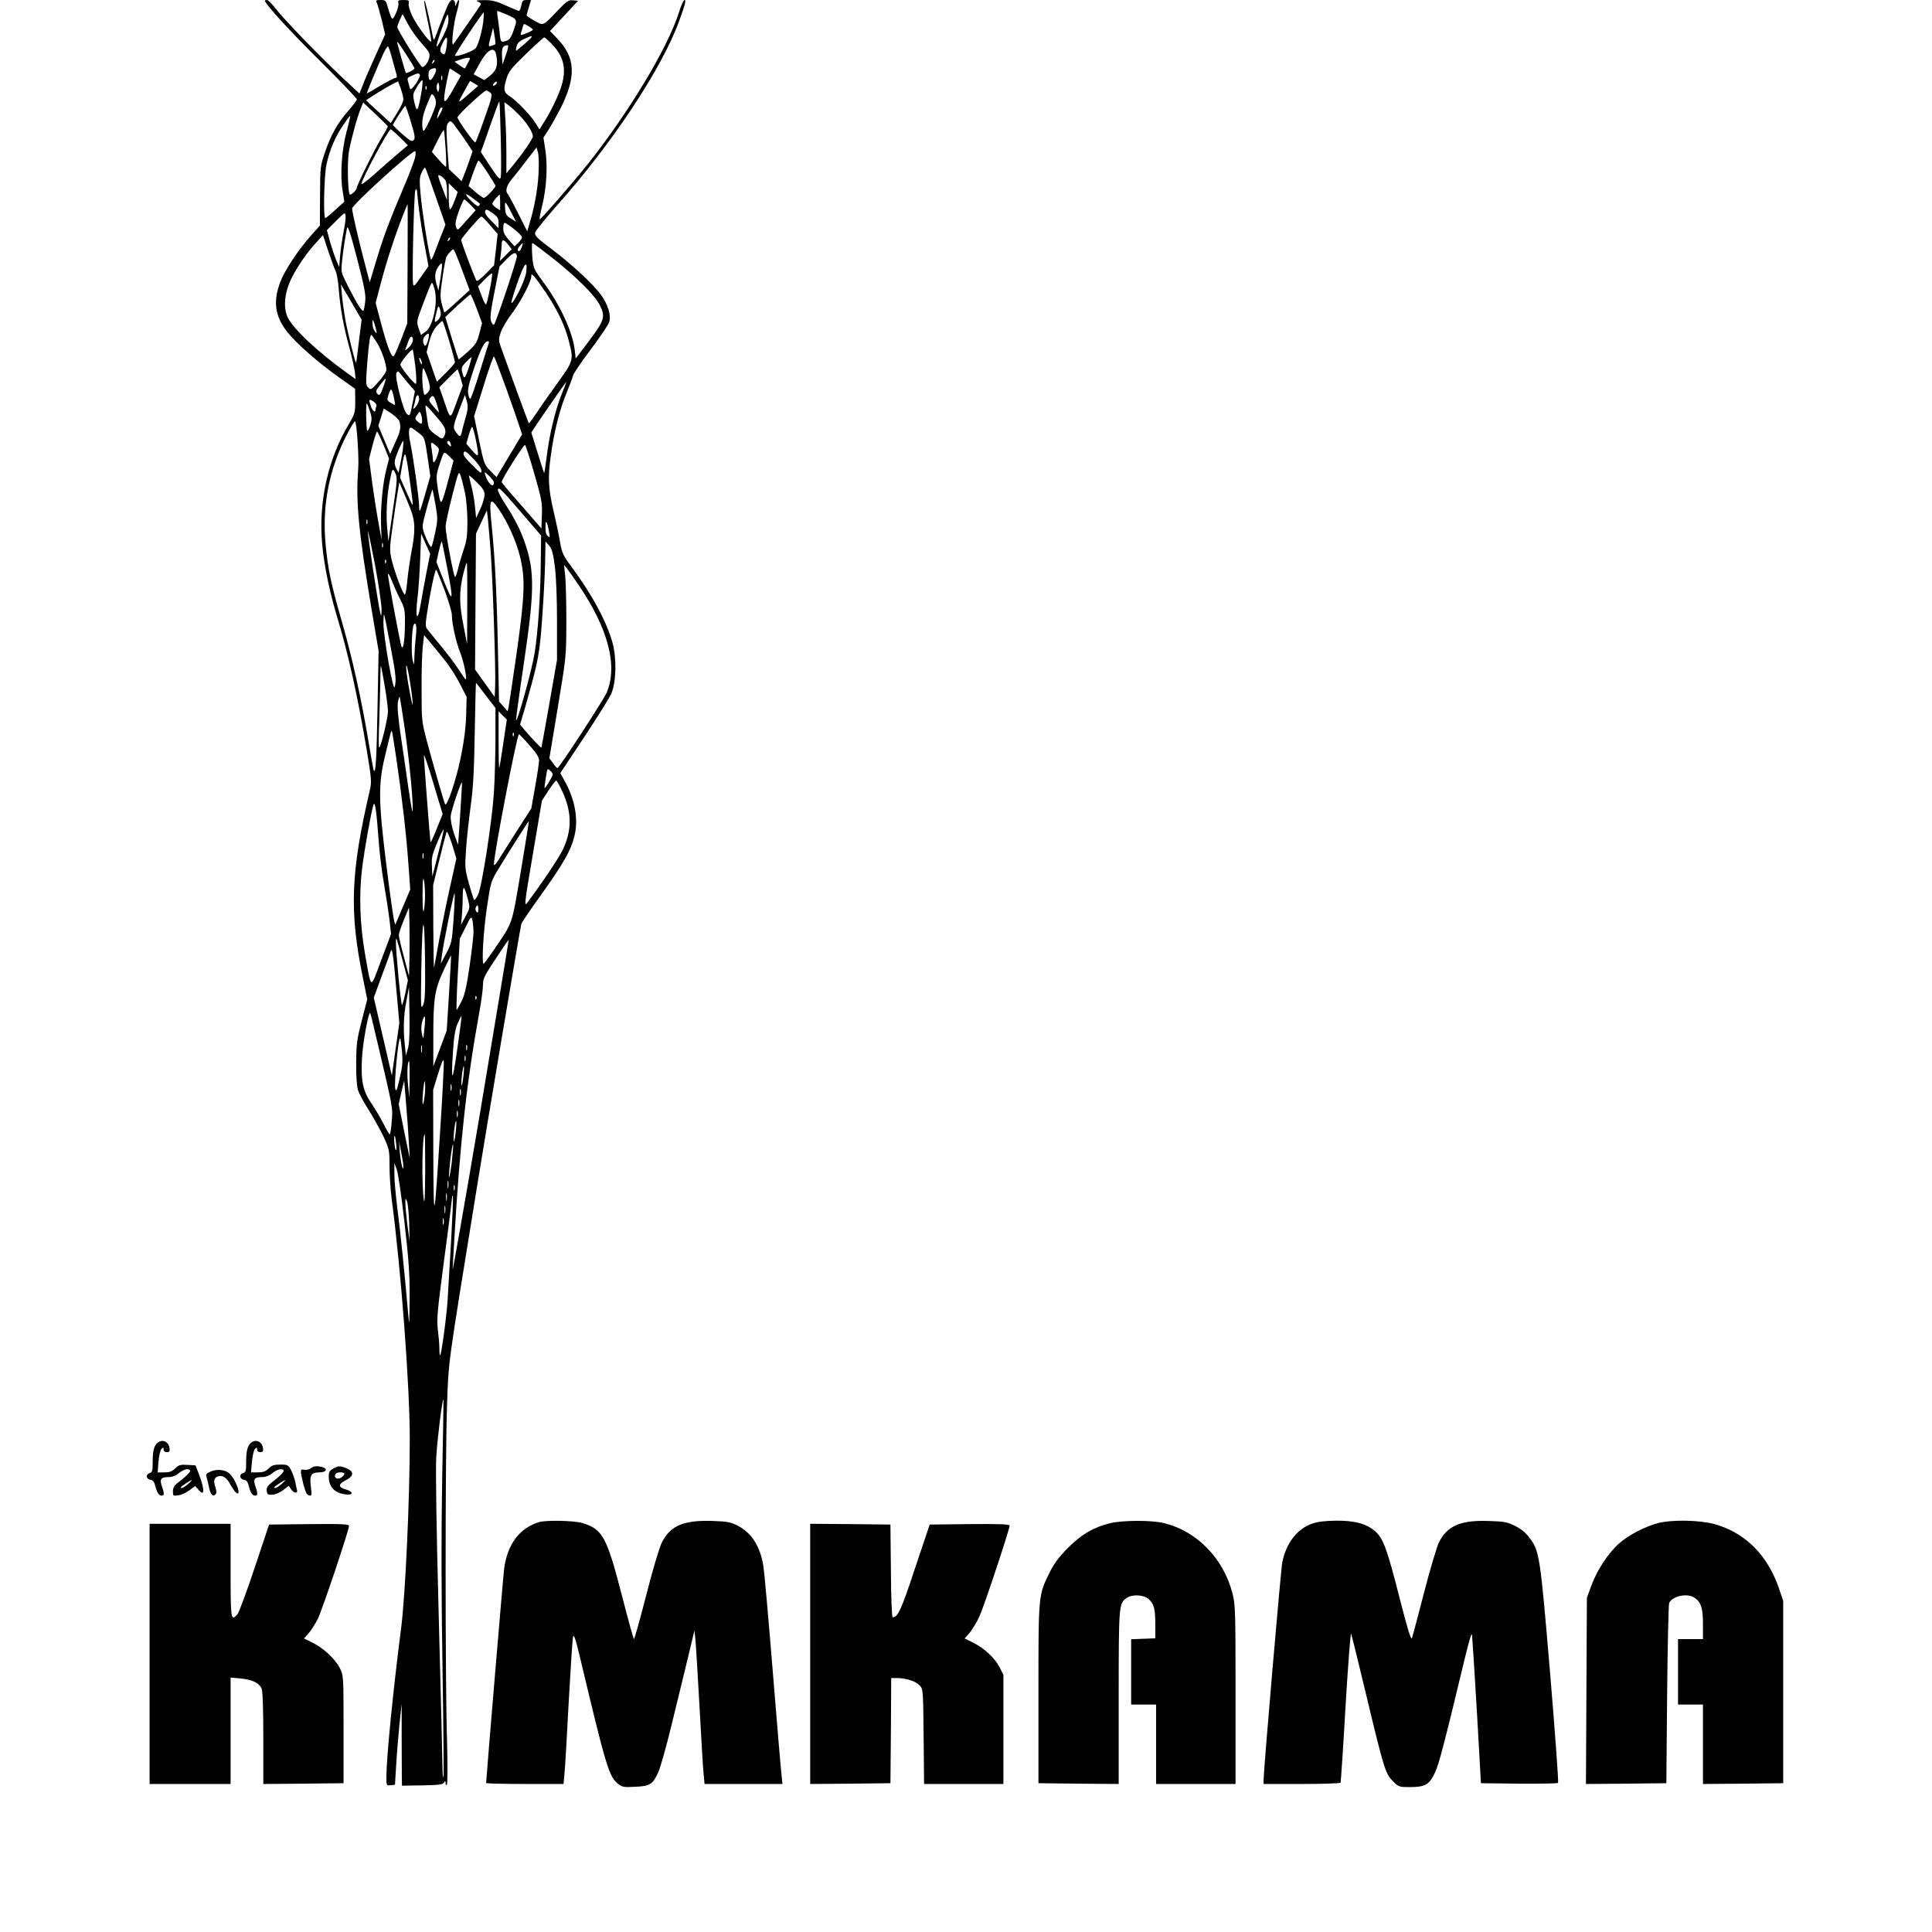 <?xml version="1.0" standalone="no"?>
<!DOCTYPE svg PUBLIC "-//W3C//DTD SVG 20010904//EN"
 "http://www.w3.org/TR/2001/REC-SVG-20010904/DTD/svg10.dtd">
<svg version="1.0" xmlns="http://www.w3.org/2000/svg"
 width="1240pt" height="1240pt" viewBox="0 0 1240 1240"
 preserveAspectRatio="xMidYMid meet">
<g transform="translate(0,1240) scale(0.1,-0.1)"
fill="#000000" stroke="none">
<path d="M1700 12396 c0 -20 158 -193 354 -387 130 -129 236 -240 236 -246 0
-7 -23 -38 -51 -70 -71 -81 -113 -154 -151 -264 -32 -93 -33 -96 -34 -286 l-1
-191 -57 -64 c-78 -86 -169 -224 -196 -295 -49 -128 -36 -223 45 -325 56 -71
198 -196 332 -291 l102 -72 1 -78 c0 -74 -2 -82 -40 -147 -136 -227 -197 -503
-172 -776 14 -141 46 -298 97 -468 71 -235 131 -506 189 -851 31 -189 32 -203
19 -260 -122 -523 -132 -774 -44 -1200 l28 -139 -35 -136 c-31 -120 -35 -150
-36 -270 -1 -82 4 -151 11 -175 7 -22 38 -81 70 -130 31 -50 74 -127 95 -171
36 -79 38 -86 38 -186 0 -57 6 -153 14 -214 60 -454 116 -1199 116 -1539 0
-387 -28 -998 -55 -1210 -52 -405 -95 -836 -95 -958 0 -58 0 -58 28 -55 l27 3
8 130 c4 72 14 189 21 260 l14 130 0 -220 c0 -121 1 -239 1 -263 l1 -43 130 2
c108 2 132 5 140 18 8 14 9 13 10 -3 0 -12 3 -16 8 -10 5 5 5 133 1 284 -12
384 -12 1819 0 2150 11 300 -1 210 196 1425 56 348 275 1648 281 1665 2 9 60
94 129 190 141 198 188 279 211 371 28 107 5 239 -63 358 l-27 49 152 229 c83
125 161 251 174 278 33 74 37 225 10 327 -39 140 -130 309 -263 489 -54 72
-62 89 -74 157 -7 43 -25 129 -40 192 -36 153 -40 222 -20 365 21 154 57 298
102 405 19 47 38 96 41 110 3 13 55 90 115 169 60 80 114 160 118 177 12 42
-10 111 -54 172 -53 71 -187 196 -315 292 -97 73 -112 88 -107 108 3 12 67 91
141 175 353 395 673 879 782 1180 40 109 47 137 35 137 -6 0 -23 -39 -38 -87
-73 -226 -322 -638 -580 -963 -99 -124 -306 -362 -311 -357 -3 2 5 42 16 88
28 114 36 257 20 356 l-12 80 35 54 c19 30 52 90 75 134 102 204 96 327 -22
448 l-46 48 90 97 90 97 -32 3 c-29 3 -40 -4 -98 -65 -98 -103 -91 -99 -150
-66 -27 15 -50 31 -50 34 0 3 6 27 14 52 l14 47 -28 0 c-24 0 -29 -5 -34 -35
-4 -19 -11 -35 -15 -35 -5 0 -43 16 -85 35 -63 28 -89 35 -139 34 -49 0 -57
-2 -39 -10 15 -5 21 -13 16 -21 -11 -19 -166 -241 -175 -252 -15 -17 2 138 23
207 19 66 19 105 -1 56 -10 -24 -10 -24 -10 -1 -1 14 -7 22 -19 22 -13 0 -27
-26 -56 -102 -22 -57 -45 -116 -51 -133 -11 -29 -12 -29 -24 35 -24 121 -43
201 -48 196 -3 -2 7 -61 22 -131 15 -69 25 -129 22 -131 -9 -9 -87 96 -119
159 -17 36 -28 70 -25 83 4 22 1 24 -33 24 -33 0 -37 -3 -33 -20 5 -20 -26
-99 -39 -100 -5 0 -15 27 -25 60 -16 58 -17 60 -50 60 -29 0 -32 -3 -25 -17 5
-10 19 -60 32 -111 l22 -93 -62 -136 c-34 -75 -71 -160 -82 -190 l-21 -53 -96
89 c-140 130 -390 387 -440 454 -24 31 -50 57 -57 57 -8 0 -14 -2 -14 -4z
m1546 -87 c76 -33 75 -32 52 -100 -15 -45 -27 -63 -45 -70 -39 -14 -40 -13
-47 59 -4 37 -10 82 -13 100 -3 17 -3 32 0 32 2 0 26 -10 53 -21z m-405 -146
c-51 -99 -52 -77 -4 56 36 100 38 102 41 63 2 -31 -6 -58 -37 -119z m262 110
c-6 -61 -30 -152 -48 -180 -13 -20 -115 -58 -135 -51 -7 2 176 278 185 278 1
0 0 -21 -2 -47z m-396 -152 c48 -54 54 -64 48 -91 -7 -30 -29 -60 -45 -60 -11
0 -160 239 -160 256 0 8 8 29 17 49 l17 35 34 -64 c19 -36 59 -92 89 -125z
m713 88 c0 -3 -18 -13 -40 -22 -41 -16 -41 -16 -35 6 4 12 9 30 12 40 4 16 6
16 34 0 16 -10 29 -20 29 -24z m-241 -93 c-2 -2 -13 -6 -25 -10 -21 -6 -21 -6
-5 55 l16 62 9 -52 c5 -28 7 -53 5 -55z m-314 -22 c-7 -46 -15 -53 -34 -30 -9
11 -7 25 11 61 26 53 34 41 23 -31z m505 27 c-30 -27 -56 -48 -58 -46 -2 1 0
15 4 30 5 19 19 32 48 45 64 29 65 23 6 -29z m171 -3 c77 -79 96 -158 63 -269
-18 -59 -67 -162 -113 -234 l-29 -46 -23 38 c-30 50 -124 148 -165 173 -41 26
-45 44 -24 113 15 49 30 68 126 161 60 58 112 105 117 106 4 0 26 -19 48 -42z
m-932 -71 c28 -43 51 -81 51 -86 0 -8 -50 -34 -55 -29 -4 4 -55 185 -55 194 0
11 4 5 59 -79z m-90 -32 c12 -44 24 -88 27 -97 3 -11 0 -18 -8 -18 -7 0 -51
-23 -97 -50 -46 -28 -85 -50 -87 -50 -3 0 67 169 107 257 13 28 27 48 30 45 4
-4 17 -43 28 -87z m728 33 l-22 -63 -3 54 c-3 53 5 70 35 71 8 0 5 -20 -10
-62z m-62 -1 c12 -65 3 -98 -38 -131 l-38 -30 -34 18 -35 19 39 71 c51 91 95
113 106 53z m-181 -49 c-9 -18 -18 -35 -20 -37 -1 -2 -17 7 -35 20 l-32 23 34
12 c19 7 42 13 52 13 17 1 17 -1 1 -31z m-223 -1 c-10 -9 -11 -8 -5 6 3 10 9
15 12 12 3 -3 0 -11 -7 -18z m4 -83 c-21 -39 -35 -36 -35 7 0 22 6 32 23 38
30 11 34 -4 12 -45z m140 23 l33 -22 -46 -83 c-66 -118 -75 -109 -45 44 9 46
18 84 20 84 2 0 19 -10 38 -23z m-230 -17 c3 -5 -8 -31 -26 -57 -21 -30 -34
-42 -37 -32 -2 7 -8 26 -12 42 -8 25 -6 29 23 41 40 18 44 18 52 6z m142 -32
c-3 -7 -5 -2 -5 12 0 14 2 19 5 13 2 -7 2 -19 0 -25z m-134 -90 c-20 -113 -28
-124 -43 -57 -12 53 -11 56 16 101 15 26 31 45 35 43 3 -3 0 -41 -8 -87z
m-114 -35 c1 -12 -17 -51 -40 -87 l-41 -66 -79 72 c-43 40 -79 73 -79 74 0 4
128 83 165 102 l40 20 17 -46 c9 -26 17 -57 17 -69z m456 101 l24 -15 -42 -37
c-97 -84 -94 -83 -51 -4 21 39 40 72 41 72 2 0 14 -7 28 -16z m140 -3 c-3 -6
-11 -11 -17 -11 -6 0 -6 6 2 15 14 17 26 13 15 -4z m-368 -38 c-4 -17 -4 -17
-12 0 -4 9 -4 25 0 35 8 16 8 16 12 0 3 -10 3 -26 0 -35z m-80 5 c-3 -8 -6 -5
-6 6 -1 11 2 17 5 13 3 -3 4 -12 1 -19z m408 -21 c17 -13 16 -21 -35 -166 -29
-83 -56 -153 -59 -155 -8 -5 -113 142 -115 161 -1 12 168 171 185 172 3 1 13
-5 24 -12z m-348 -77 c-8 -40 -68 -170 -78 -170 -5 0 -9 20 -9 44 0 42 11 80
45 160 16 38 16 38 32 17 9 -14 13 -33 10 -51z m417 -215 c3 -126 3 -240 0
-252 -5 -20 -15 -10 -67 69 l-61 92 29 81 c62 177 87 246 90 243 2 -2 6 -106
9 -233z m-725 74 c0 -4 -18 -38 -41 -75 -46 -76 -158 -303 -158 -320 0 -14
-38 -49 -45 -42 -13 13 -17 208 -6 273 13 75 54 227 78 283 l14 34 78 -73 c43
-41 79 -77 80 -80z m847 69 c48 -50 84 -108 84 -133 0 -17 -68 -115 -137 -198
l-33 -39 0 129 c0 70 -3 173 -7 227 l-6 100 29 -21 c16 -12 47 -41 70 -65z
m-699 -40 c26 -86 29 -105 18 -117 -11 -12 -23 -5 -74 39 -34 30 -60 56 -59
59 12 26 74 121 79 121 3 0 20 -46 36 -102z m203 87 c0 -9 -30 -65 -34 -65 -2
0 1 16 7 35 6 19 14 35 19 35 4 0 8 -2 8 -5z m-616 -151 c-31 -118 -42 -277
-25 -379 l11 -70 -58 -52 c-31 -29 -60 -52 -64 -53 -14 0 -8 272 7 342 19 92
56 180 107 254 23 35 44 62 45 60 2 -2 -8 -48 -23 -102z m781 -82 l28 -43 -23
-67 c-13 -37 -29 -80 -36 -96 l-11 -29 -41 39 -41 39 -10 140 c-8 122 -7 142
6 157 15 17 19 14 58 -40 23 -31 54 -76 70 -100z m-439 47 l52 -51 -72 -61
c-39 -33 -106 -92 -148 -130 -43 -38 -78 -64 -78 -58 0 28 173 351 188 351 3
0 30 -23 58 -51z m294 -71 c4 -62 5 -115 3 -118 -2 -3 -24 18 -47 45 l-44 50
36 72 c20 40 38 70 41 68 2 -3 7 -55 11 -117z m596 -168 c-5 -98 -27 -215 -59
-320 l-13 -45 -58 115 c-32 63 -62 119 -67 125 -18 19 -8 54 27 97 20 23 64
79 97 123 l61 79 9 -34 c5 -19 7 -82 3 -140z m-791 114 c-3 -20 -39 -114 -79
-208 -91 -214 -130 -318 -176 -475 l-37 -123 -32 122 c-39 148 -81 329 -81
352 0 23 377 366 404 368 4 0 5 -16 1 -36z m464 -102 c28 -43 51 -81 51 -85 0
-12 -62 -77 -74 -77 -6 0 -31 17 -55 38 l-44 38 29 82 c16 45 32 82 35 82 4 0
30 -35 58 -78z m-333 -153 l63 -181 -36 -91 c-59 -156 -55 -148 -64 -107 -18
79 -49 282 -59 387 -9 98 -8 116 7 147 9 20 19 33 22 30 3 -2 33 -86 67 -185z
m64 101 c5 -10 10 -43 9 -72 l0 -53 -23 60 c-40 104 -41 108 -17 96 11 -6 25
-20 31 -31z m57 -130 c-12 -32 -25 -56 -29 -54 -5 3 -8 42 -8 86 l0 82 29 -28
29 -28 -21 -58z m-226 -70 c6 -47 21 -144 35 -217 l24 -132 -48 -68 c-42 -61
-47 -65 -51 -43 -7 52 6 586 15 600 7 11 10 6 12 -20 1 -19 7 -73 13 -120z
m388 54 c1 -2 0 -8 -4 -14 -5 -8 -20 1 -46 26 -52 51 -50 64 4 23 23 -18 44
-34 46 -35z m131 6 l0 -50 -25 16 c-14 9 -25 21 -25 27 0 10 39 57 47 57 2 0
3 -23 3 -50z m-191 -14 l34 -35 -59 -66 c-58 -67 -58 -67 -67 -41 -7 20 -2 45
18 101 15 41 31 75 34 75 4 0 22 -15 40 -34z m262 -48 l31 -61 -34 21 c-27 17
-34 28 -36 62 -2 22 -1 40 2 40 3 0 20 -28 37 -62z m-665 -330 l-2 -383 -38
-100 c-22 -55 -42 -104 -47 -109 -14 -16 -37 40 -78 189 l-40 151 34 129 c34
132 90 302 141 433 16 39 29 72 30 72 1 0 1 -172 0 -382z m584 262 l0 -35 -46
47 c-32 32 -45 51 -40 63 5 14 11 13 46 -12 33 -23 40 -34 40 -63z m-995 -58
c-8 -42 -18 -111 -22 -152 l-6 -74 -19 44 c-11 25 -28 78 -40 119 l-20 74 59
59 c56 56 58 58 61 33 2 -14 -4 -60 -13 -103z m941 42 l48 -56 -11 -100 -12
-101 -52 -53 c-29 -30 -56 -51 -60 -46 -9 8 -99 248 -99 262 0 12 120 150 130
150 5 0 30 -25 56 -56z m153 -24 c28 -22 51 -46 51 -53 0 -8 -11 -23 -24 -36
l-23 -22 -37 41 c-27 30 -36 49 -36 75 0 19 4 35 9 35 5 0 32 -18 60 -40z
m-955 -464 c-3 -28 -8 -54 -11 -59 -7 -12 -40 39 -100 157 -44 87 -45 91 -38
155 6 65 20 156 32 216 4 23 19 -19 65 -195 47 -182 57 -234 52 -274z m-191
197 c8 -15 18 -68 21 -118 10 -125 31 -240 68 -375 17 -63 33 -135 36 -159 l4
-44 -53 38 c-191 137 -347 284 -383 359 -30 63 -19 165 27 254 39 77 98 162
161 230 l39 43 33 -100 c18 -54 39 -112 47 -128z m728 194 c-10 -9 -11 -8 -5
6 3 10 9 15 12 12 3 -3 0 -11 -7 -18z m383 -30 l20 -27 -38 -38 -38 -37 6 40
c3 22 6 53 6 68 0 34 15 32 44 -6z m83 -17 c-7 -19 -15 -26 -21 -20 -6 6 -3
17 9 30 24 27 25 25 12 -10z m208 -73 c148 -118 262 -232 294 -294 38 -75 31
-98 -66 -228 l-88 -116 -6 53 c-13 116 -94 292 -203 439 -62 84 -63 86 -70
167 -3 45 -3 82 1 82 5 0 67 -47 138 -103z m-590 -68 l49 -131 -80 -73 c-43
-40 -80 -72 -82 -70 -2 2 -9 25 -16 53 -12 43 -11 67 4 170 9 65 21 125 25
133 13 22 37 49 45 49 4 0 29 -59 55 -131z m353 88 c3 -17 -134 -426 -147
-440 -5 -5 -13 5 -19 21 -8 23 -3 64 22 191 l32 161 44 45 c45 46 62 51 68 22z
m-491 -142 l-13 -80 -13 44 c-14 48 -9 82 17 116 23 31 24 15 9 -80z m551 41
c-5 -43 -55 -153 -88 -196 -15 -18 -7 13 26 112 46 134 71 169 62 84z m-233
-108 c-10 -51 -21 -97 -25 -101 -4 -4 -17 20 -29 54 l-23 61 43 44 c23 24 45
42 47 39 3 -2 -3 -46 -13 -97z m360 -28 c74 -111 120 -209 145 -305 33 -128
33 -129 -79 -283 -54 -75 -115 -163 -136 -195 -21 -31 -39 -56 -41 -54 -3 3
-121 326 -181 494 -13 38 -13 48 1 90 9 27 41 82 73 123 56 75 123 203 123
237 0 16 1 16 19 -2 10 -11 44 -58 76 -105z m-709 -70 c-9 -90 -33 -156 -65
-179 l-29 -21 -15 43 c-14 43 -14 45 27 153 64 166 57 156 73 104 9 -28 12
-66 9 -100z m-492 -238 c-9 -75 -17 -138 -19 -140 -4 -5 -54 194 -69 278 -8
47 -18 117 -21 155 l-7 70 67 -113 66 -114 -17 -136z m756 206 l34 -92 -17
-65 c-15 -59 -23 -72 -74 -118 -31 -29 -58 -51 -60 -49 -1 1 -21 63 -44 137
l-41 134 77 73 c43 39 81 72 84 72 4 0 22 -41 41 -92z m-231 -34 c1 -11 -8
-29 -19 -39 -23 -21 -25 -13 -8 53 9 37 13 42 19 26 4 -10 8 -28 8 -40z m-415
-99 c6 -28 5 -29 -9 -11 -8 11 -15 34 -14 50 0 26 2 28 8 11 4 -11 11 -33 15
-50z m469 -73 c21 -70 37 -132 37 -137 0 -6 -26 -36 -58 -68 l-58 -57 -33 95
-33 95 17 67 c12 45 28 79 49 101 16 17 32 32 35 32 4 0 23 -58 44 -128z
m-135 8 c-12 -45 -23 -51 -31 -18 -4 14 0 29 10 40 25 28 32 21 21 -22z m-330
-17 c31 -49 62 -139 62 -177 0 -12 -23 -46 -50 -76 -46 -52 -50 -54 -66 -38
-17 17 -17 28 -6 170 12 138 17 168 27 168 1 0 16 -21 33 -47z m232 14 c0 -13
-12 -34 -27 -48 -23 -21 -25 -22 -19 -4 5 11 13 32 18 48 12 33 28 35 28 4z
m487 -19 c-3 -7 -29 -91 -58 -185 -29 -95 -56 -173 -61 -173 -4 0 -10 15 -13
33 -5 26 5 67 39 167 42 124 66 170 88 170 5 0 8 -6 5 -12z m-471 -151 c6 -56
8 -106 4 -110 -7 -9 -100 105 -100 123 0 16 71 102 78 95 4 -3 11 -52 18 -108z
m582 -137 c38 -107 77 -218 86 -247 l17 -51 -82 -137 -82 -137 -40 40 c-38 39
-41 45 -72 195 l-32 155 61 196 c33 108 63 193 67 188 4 -4 38 -95 77 -202z
m-539 155 c0 -5 -4 -3 -9 5 -5 8 -9 22 -9 30 0 16 17 -16 18 -35z m298 -30
c-24 -70 -29 -73 -41 -21 -6 24 -2 34 25 62 18 19 34 32 36 31 1 -2 -8 -34
-20 -72z m-263 -59 c21 -63 20 -79 -3 -100 -17 -16 -19 -15 -25 21 -9 57 -7
149 3 138 4 -6 16 -32 25 -59z m211 2 l15 -53 -39 -105 c-44 -119 -37 -121
-87 25 l-24 69 57 58 c32 32 59 58 60 58 1 0 9 -24 18 -52z m-341 -31 l49 -57
-12 -63 c-20 -101 -20 -101 -41 -82 -22 20 -77 233 -66 260 4 10 10 14 15 9 4
-5 29 -35 55 -67z m-149 -17 c-24 -67 -29 -74 -44 -56 -11 13 -8 22 19 56 17
22 33 40 35 40 2 0 -2 -18 -10 -40z m1138 -65 c-40 -100 -78 -260 -95 -402 -7
-56 -14 -101 -16 -99 -1 2 -21 61 -42 132 l-40 128 27 41 c32 50 196 285 198
285 1 0 -13 -38 -32 -85z m-1076 -12 c6 -27 10 -49 8 -51 -2 -2 -14 4 -28 13
-23 14 -24 19 -14 50 6 19 13 35 17 35 4 0 12 -21 17 -47z m163 -16 c0 -12
-10 -33 -21 -47 -13 -15 -19 -18 -16 -8 3 9 9 33 13 52 7 38 24 40 24 3z m113
-29 c9 -29 15 -53 14 -54 -1 -1 -17 15 -35 37 -28 32 -32 43 -22 54 19 23 25
18 43 -37z m184 -93 c-11 -38 -22 -80 -24 -92 -7 -29 -14 -28 -36 3 -22 29
-20 38 25 155 l32 84 12 -40 c9 -34 8 -51 -9 -110z m-571 78 c-4 -8 -6 -19 -6
-24 0 -21 -19 -7 -29 22 -16 46 -14 51 15 33 15 -10 23 -23 20 -31z m-42 -30
c13 -41 14 -55 3 -91 -7 -23 -16 -40 -20 -36 -7 8 -10 174 -3 174 3 0 11 -21
20 -47z m435 -47 c52 -60 59 -82 41 -117 -11 -19 -13 -18 -55 12 -37 27 -44
37 -50 77 -3 26 -9 63 -12 82 -6 41 -6 41 76 -54z m-245 -21 c11 -38 6 -63
-27 -135 l-33 -73 -38 90 -38 91 18 55 17 55 48 -31 c26 -18 50 -41 53 -52z
m145 8 c1 -27 -6 -29 -30 -7 -17 15 -17 18 -2 41 16 24 17 24 24 7 4 -11 8
-29 8 -41z m-414 -135 c5 -68 7 -148 4 -178 -16 -209 1 -390 86 -902 l45 -266
-7 -364 c-6 -336 -12 -438 -26 -398 -2 8 -19 101 -36 205 -45 266 -104 528
-168 750 -68 235 -89 336 -103 490 -24 250 22 483 137 707 25 49 48 86 52 83
5 -2 12 -60 16 -127z m395 51 c35 -26 36 -30 54 -151 l18 -123 -31 -109 c-17
-60 -33 -112 -36 -114 -3 -3 -5 11 -5 31 0 47 -37 310 -56 401 -15 72 -11 111
9 99 7 -3 28 -19 47 -34z m364 -41 c22 -115 21 -119 -23 -70 l-38 44 15 54 c9
30 18 54 22 54 4 0 15 -37 24 -82z m-592 -34 l35 -87 -18 -72 c-23 -88 -38
-251 -33 -365 l3 -85 -19 105 c-11 58 -29 175 -41 260 l-20 155 22 87 c13 49
26 88 29 88 4 0 22 -39 42 -86z m124 -26 c-4 -29 -12 -75 -18 -102 l-10 -50
-15 28 c-9 17 -12 38 -8 54 9 36 46 122 53 122 2 0 1 -24 -2 -52z m307 31 c4
-16 3 -18 -9 -8 -16 13 -19 29 -5 29 5 0 11 -9 14 -21z m-95 -9 c22 -18 23
-22 12 -57 -15 -46 -30 -64 -31 -37 0 10 -4 40 -8 67 -9 52 -6 55 27 27z m632
-182 c46 -161 51 -185 48 -263 l-3 -87 -127 146 c-71 80 -128 148 -128 152 0
19 143 245 150 238 5 -5 32 -89 60 -186z m-340 20 c0 -20 -8 -15 -60 38 -46
46 -59 64 -54 78 6 16 15 11 61 -37 33 -34 53 -64 53 -79z m-218 -79 c-42
-154 -43 -155 -63 -28 -10 71 -10 82 11 145 30 92 28 90 62 57 l29 -29 -39
-145z m-248 61 c26 -185 28 -205 23 -200 -3 3 -22 44 -42 90 l-37 85 13 78 c6
43 15 75 20 70 4 -4 15 -60 23 -123z m-102 -231 l-29 -204 -8 87 c-8 91 -2
202 16 298 16 84 19 89 36 54 14 -29 13 -48 -15 -235z m463 106 c8 -41 15
-123 15 -183 0 -88 -4 -122 -24 -179 -13 -39 -30 -96 -37 -127 -7 -31 -16 -53
-19 -49 -10 11 -60 280 -60 322 0 19 19 107 42 198 42 163 43 164 55 128 7
-20 19 -70 28 -110z m185 69 c0 -41 -38 -9 -55 46 -7 25 -7 25 24 -4 17 -17
31 -35 31 -42z m-60 -80 c0 -17 -12 -58 -27 -90 l-27 -59 -7 70 c-3 39 -14 98
-23 133 -9 35 -16 66 -16 70 0 3 23 -16 50 -43 39 -38 50 -56 50 -81z m-479
-81 c35 -87 37 -146 9 -289 -10 -56 -22 -138 -26 -183 -4 -45 -10 -84 -15 -86
-10 -7 -65 138 -85 221 -14 62 -14 77 6 218 11 83 26 180 32 216 l11 65 19
-45 c11 -25 33 -77 49 -117z m755 -79 l87 -101 -2 -164 c-2 -223 -18 -457 -40
-593 -18 -109 -112 -448 -119 -428 -1 5 21 169 50 363 74 500 72 614 -14 831
-17 44 -60 124 -95 177 -38 57 -61 102 -57 111 6 16 28 -7 190 -196z m-591 97
c15 -87 15 -99 -1 -175 -9 -44 -20 -87 -24 -94 -4 -8 -17 12 -34 52 -21 48
-26 73 -21 98 10 51 58 219 61 216 1 -2 10 -45 19 -97z m405 -27 c56 -81 111
-201 136 -300 37 -146 33 -251 -21 -632 -25 -174 -48 -328 -51 -342 l-6 -25
-27 31 -28 31 -7 329 c-7 353 -19 591 -40 799 -18 172 -11 190 44 109z m-51
-269 c13 -170 34 -773 29 -869 l-3 -69 -63 88 -63 88 3 436 3 436 35 75 35 75
7 -60 c3 -33 11 -123 17 -200z m-792 173 c-3 -7 -5 -2 -5 12 0 14 2 19 5 13 2
-7 2 -19 0 -25z m1167 -52 c7 -36 6 -38 -8 -27 -11 9 -16 29 -15 60 0 51 11
37 23 -33z m-1075 -496 c-1 -51 -2 -53 -9 -20 -14 57 -80 494 -79 520 0 14 20
-81 45 -210 24 -129 43 -260 43 -290z m287 230 c-13 -69 -30 -160 -37 -203
-19 -116 -35 -83 -20 40 7 54 15 170 18 258 l6 160 29 -65 29 -64 -25 -126z
m134 37 c42 -219 38 -235 -20 -88 l-49 124 16 71 c9 39 18 67 19 61 2 -5 17
-81 34 -168z m-413 131 c-3 -7 -5 -2 -5 12 0 14 2 19 5 13 2 -7 2 -19 0 -25z
m1104 -124 c9 -69 14 -200 14 -354 l0 -245 -49 -280 c-27 -154 -50 -281 -51
-283 -3 -4 -62 59 -110 115 l-27 33 33 112 c68 241 78 283 94 401 14 116 34
442 35 592 l1 70 23 -26 c18 -21 26 -48 37 -135z m-1084 24 c-3 -8 -6 -5 -6 6
-1 11 2 17 5 13 3 -3 4 -12 1 -19z m522 -260 l-1 -263 -24 125 c-28 139 -27
219 1 333 10 37 19 67 21 67 2 0 4 -118 3 -262z m715 117 c191 -281 253 -522
179 -692 -20 -47 -304 -482 -315 -483 -4 0 -17 14 -29 32 l-23 31 54 326 c54
324 54 327 55 546 0 121 -3 254 -7 295 l-8 75 20 -25 c11 -14 44 -61 74 -105z
m-860 -34 c25 -68 46 -138 46 -156 0 -57 28 -181 55 -247 23 -57 47 -181 32
-167 -4 3 -24 32 -45 65 -21 32 -72 100 -113 149 -41 50 -80 98 -87 107 -11
14 -12 31 -3 90 23 153 54 299 61 291 4 -4 28 -64 54 -132z m-285 -58 c29 -58
31 -69 30 -160 -1 -105 -11 -169 -22 -143 -9 23 -87 439 -87 463 1 12 11 -5
24 -38 13 -33 37 -88 55 -122z m-64 -293 c36 -189 40 -227 28 -270 -9 -34 -72
324 -72 410 0 36 2 61 5 55 2 -5 20 -93 39 -195z m164 55 c-4 -33 -8 -89 -9
-125 -2 -64 -2 -65 -12 -25 -10 42 -5 206 8 226 14 23 21 -16 13 -76z m183
-149 c32 -39 77 -109 100 -155 l43 -84 -3 -116 c-2 -78 -13 -165 -33 -264 -30
-150 -92 -335 -103 -307 -11 28 -85 285 -118 410 -32 122 -32 130 -32 330 -1
113 3 236 8 274 l8 70 37 -44 c20 -24 62 -75 93 -114z m-203 -286 c-1 -14 -11
33 -24 104 -13 71 -21 136 -17 144 6 16 41 -201 41 -248z m-179 114 c11 -67
20 -139 20 -160 0 -41 -43 -221 -56 -232 -4 -4 -4 69 0 162 3 93 6 215 7 270
0 56 2 97 4 91 3 -5 13 -64 25 -131z m649 -59 l61 -79 0 -206 c-1 -113 -5
-265 -10 -339 -13 -193 -78 -607 -102 -654 -11 -22 -22 -36 -25 -33 -3 3 -18
50 -33 104 -26 95 -27 106 -19 218 4 66 18 189 29 274 17 119 23 229 27 478 3
177 7 321 8 320 2 -2 31 -39 64 -83z m-520 -220 c29 -205 52 -439 50 -519 -1
-23 -13 47 -29 154 -15 107 -38 265 -51 350 -14 100 -20 169 -15 194 4 21 9
36 11 34 2 -2 17 -98 34 -213z m631 -87 c-12 -84 -24 -155 -26 -157 -2 -2 -4
78 -4 180 l0 184 26 -27 27 -26 -23 -154z m-686 -98 c36 -246 63 -477 77 -672
l12 -167 -33 -78 c-18 -43 -40 -94 -48 -113 l-15 -35 -8 30 c-5 17 -27 174
-49 351 -51 412 -53 519 -9 701 36 152 40 166 44 161 2 -2 15 -82 29 -178z
m753 148 c-3 -8 -6 -5 -6 6 -1 11 2 17 5 13 3 -3 4 -12 1 -19z m102 -62 c42
-47 61 -77 61 -95 0 -15 -11 -91 -25 -168 l-25 -142 -92 -143 c-50 -79 -103
-163 -119 -188 -19 -30 -29 -39 -29 -26 0 63 149 838 161 834 4 -2 35 -34 68
-72z m-596 -535 c-20 -51 -38 -90 -40 -85 -3 13 -43 529 -42 556 0 13 27 -67
60 -177 l60 -200 -38 -94z m723 304 c-15 -26 -29 -45 -31 -43 -1 2 2 31 8 66
10 63 10 63 30 44 20 -20 20 -20 -7 -67z m83 -64 c62 -135 63 -248 3 -375 -24
-50 -129 -208 -229 -341 -19 -27 -17 -3 37 313 l58 343 42 65 c23 35 46 64 50
64 4 0 21 -31 39 -69z m-655 -141 c-7 -107 -13 -197 -14 -200 0 -3 -12 29 -26
70 -16 49 -23 89 -21 115 4 36 66 220 72 213 1 -2 -4 -91 -11 -198z m-524
-170 c5 -80 21 -208 35 -285 13 -77 29 -180 35 -230 l10 -90 -63 -167 c-71
-192 -63 -194 -103 32 -34 193 -41 384 -20 556 15 122 58 363 73 409 10 28 20
-46 33 -225z m913 -202 c-61 -357 -48 -319 -172 -503 -36 -52 -66 -93 -68 -91
-12 12 0 210 21 354 25 171 27 175 72 250 68 112 195 312 198 312 2 0 -22
-145 -51 -322z m-530 116 l-38 -149 -3 65 c-3 55 2 76 34 152 20 49 39 87 41
84 2 -2 -13 -70 -34 -152z m78 -206 c-22 -95 -53 -249 -71 -343 -17 -93 -32
-177 -34 -185 -2 -8 -4 107 -5 257 l-1 272 40 163 c22 90 43 170 46 178 3 9
18 -25 35 -77 l28 -93 -38 -172z m-174 175 c-3 -10 -5 -4 -5 12 0 17 2 24 5
18 2 -7 2 -21 0 -30z m11 -238 c0 -38 -4 -83 -8 -100 -5 -18 -8 21 -8 100 0
79 3 118 8 100 4 -16 8 -61 8 -100z m275 -26 c14 -55 14 -56 -15 -110 l-29
-54 6 64 c3 35 5 91 5 125 1 69 10 62 33 -25z m-92 -129 c-10 -142 -12 -152
-46 -217 l-36 -68 6 45 c10 86 80 424 83 407 2 -10 -1 -85 -7 -167z m159 63
c0 -20 -3 -24 -11 -16 -7 7 -9 19 -6 27 10 24 17 19 17 -11z m-442 -315 l-3
-113 -32 121 c-18 66 -33 130 -33 142 0 13 15 57 33 100 l32 77 3 -107 c1 -59
1 -158 0 -220z m411 177 c1 -27 -11 -128 -25 -225 -19 -131 -32 -188 -51 -225
-14 -27 -28 -53 -32 -57 -3 -4 0 97 7 225 l13 232 37 74 c32 66 37 72 43 50 4
-13 7 -46 8 -74z m-324 -477 c-14 -30 -15 -10 -11 232 6 351 20 386 24 58 2
-213 0 -263 -13 -290z m-131 287 l34 -127 -16 -79 c-9 -44 -19 -79 -22 -79 -7
0 -41 356 -39 405 1 39 3 32 43 -120z m500 -960 c-101 -599 -182 -1058 -179
-1020 2 39 7 117 10 175 35 612 78 1014 160 1465 14 77 25 160 25 185 0 39 10
60 82 167 44 68 82 122 83 121 1 -2 -81 -493 -181 -1093z m-539 760 l18 -200
-24 -169 -24 -169 -58 250 -58 250 51 139 c29 76 55 148 58 159 9 29 17 -25
37 -260z m337 -10 l-15 -240 -43 -115 -43 -115 0 200 c0 237 9 296 69 423 24
51 44 91 45 90 1 -2 -5 -111 -13 -243z m-264 -355 l-13 -45 -6 60 c-12 108 -9
197 9 289 l17 91 3 -175 c2 -121 -1 -189 -10 -220z m439 318 c-3 -8 -6 -5 -6
6 -1 11 2 17 5 13 3 -3 4 -12 1 -19z m-637 -268 c103 -436 102 -429 94 -517
-3 -46 -9 -83 -13 -83 -4 0 -21 30 -39 66 -18 36 -53 95 -77 130 -56 82 -69
144 -62 289 4 94 42 304 53 293 2 -2 22 -82 44 -178z m304 78 c-7 -72 -7 -73
-16 -33 -6 26 -5 53 2 78 17 58 23 38 14 -45z m211 -130 c-31 -223 -42 -226
-27 -8 6 91 14 138 30 173 11 26 22 47 24 47 2 0 -10 -96 -27 -212z m-355 -18
c6 -65 3 -97 -15 -172 -17 -76 -23 -88 -28 -66 -9 33 20 334 31 323 3 -2 8
-41 12 -85z m127 -2 c-2 -13 -4 -5 -4 17 -1 22 1 32 4 23 2 -10 2 -28 0 -40z
m290 15 c-3 -10 -5 -4 -5 12 0 17 2 24 5 18 2 -7 2 -21 0 -30z m-10 -70 c-3
-10 -5 -4 -5 12 0 17 2 24 5 18 2 -7 2 -21 0 -30z m-162 -451 c-38 -604 -42
-617 -44 -147 l-1 410 32 105 c25 78 34 98 36 77 2 -16 -8 -216 -23 -445z
m-196 331 l-2 -118 -8 80 c-8 72 -4 155 7 155 2 0 3 -53 3 -117z m345 18 c-4
-34 -9 -60 -11 -57 -3 3 -2 32 2 66 4 34 9 59 12 57 2 -3 1 -33 -3 -66z m-249
-129 c-11 -85 -18 -52 -9 40 6 54 10 71 12 48 2 -19 1 -59 -3 -88z m-101 -292
l6 -105 -36 174 -35 174 17 76 18 76 12 -145 c7 -80 15 -192 18 -250z m273
333 c-3 -10 -5 -2 -5 17 0 19 2 27 5 18 2 -10 2 -26 0 -35z m60 -30 c-3 -10
-5 -2 -5 17 0 19 2 27 5 18 2 -10 2 -26 0 -35z m-10 -70 c-3 -10 -5 -2 -5 17
0 19 2 27 5 18 2 -10 2 -26 0 -35z m-10 -70 c-3 -10 -5 -2 -5 17 0 19 2 27 5
18 2 -10 2 -26 0 -35z m-12 -98 c-4 -36 -10 -64 -12 -61 -3 2 -2 34 2 71 4 36
10 64 12 61 3 -2 2 -34 -2 -71z m-196 -252 c-1 -156 -4 -219 -9 -183 -15 105
-10 420 6 420 2 0 3 -107 3 -237z m-186 173 c3 -30 1 -43 -4 -35 -8 13 -13 97
-5 88 2 -2 6 -26 9 -53z m46 -141 c0 -46 -17 22 -23 91 l-5 69 14 -70 c7 -38
14 -79 14 -90z m311 30 c-7 -58 -15 -103 -18 -101 -2 3 2 52 8 111 7 58 15
103 18 101 2 -3 -2 -52 -8 -111z m-304 -390 c28 -248 34 -333 33 -490 -2 -181
-2 -185 -10 -90 -19 223 -51 539 -70 680 -10 83 -19 179 -18 215 l0 65 15 -40
c9 -22 31 -175 50 -340z m281 223 c-2 -13 -4 -5 -4 17 -1 22 1 32 4 23 2 -10
2 -28 0 -40z m40 -15 c-3 -10 -5 -4 -5 12 0 17 2 24 5 18 2 -7 2 -21 0 -30z
m-50 -65 c-2 -13 -4 -5 -4 17 -1 22 1 32 4 23 2 -10 2 -28 0 -40z m29 -250
c-9 -145 -18 -312 -22 -373 -5 -105 -40 -364 -49 -374 -3 -2 -5 18 -5 45 0 27
-5 82 -10 121 -8 64 -3 118 40 444 28 205 50 384 51 398 0 14 3 20 6 14 2 -7
-3 -131 -11 -275z m-270 102 l3 -115 -14 100 c-7 55 -13 118 -13 140 -1 37 0
38 10 15 6 -14 12 -77 14 -140z m231 68 c-2 -13 -4 -5 -4 17 -1 22 1 32 4 23
2 -10 2 -28 0 -40z m-10 -75 c-3 -10 -5 -2 -5 17 0 19 2 27 5 18 2 -10 2 -26
0 -35z m-9 -1633 c-6 -346 -6 -726 2 -1208 6 -387 9 -706 6 -710 -3 -3 -6 26
-6 64 0 38 -11 472 -24 964 -15 567 -21 945 -16 1030 7 116 39 375 46 367 1
-1 -2 -229 -8 -507z"/>
<path d="M1024 3148 c-32 -15 -44 -50 -44 -128 0 -61 -2 -69 -21 -75 -26 -9
-21 -39 8 -43 16 -2 24 -14 32 -48 11 -43 30 -62 49 -50 6 3 3 25 -7 51 -19
53 -10 65 46 65 19 0 43 10 61 25 17 14 39 25 51 25 39 0 24 -24 -53 -83 -28
-21 -36 -35 -36 -59 0 -30 1 -30 36 -25 20 3 52 18 71 33 l36 27 18 -21 c43
-54 45 -6 5 98 l-21 55 -52 3 c-46 3 -56 -1 -78 -22 -20 -20 -36 -26 -69 -26
l-44 0 5 68 c3 37 12 74 19 82 12 12 14 12 14 -3 0 -11 8 -17 21 -17 16 0 20
5 17 26 -4 35 -36 55 -64 42z m183 -273 c-25 -22 -47 -32 -47 -21 0 5 63 46
70 46 3 -1 -8 -12 -23 -25z"/>
<path d="M1624 3148 c-32 -15 -44 -50 -44 -128 0 -61 -2 -69 -21 -75 -26 -9
-21 -39 8 -43 16 -2 24 -14 32 -48 11 -43 30 -62 49 -50 6 3 3 25 -7 51 -19
53 -10 65 46 65 19 0 43 10 61 25 17 14 39 25 51 25 40 0 24 -24 -53 -83 -29
-23 -36 -35 -34 -55 3 -24 7 -27 36 -25 18 0 48 13 69 29 l36 28 15 -22 c18
-27 46 -30 38 -4 -2 9 -8 33 -11 52 -4 19 -16 52 -26 73 -19 35 -22 37 -70 37
-40 0 -55 -5 -75 -25 -19 -19 -35 -25 -69 -25 l-44 0 6 68 c3 37 12 74 19 82
12 12 14 12 14 -3 0 -11 8 -17 21 -17 16 0 20 5 17 26 -4 35 -36 55 -64 42z
m183 -273 c-25 -22 -47 -32 -47 -21 0 5 63 46 70 46 3 -1 -8 -12 -23 -25z"/>
<path d="M1994 2976 c-10 -8 -29 -12 -41 -9 -28 6 -28 -4 -5 -97 13 -47 22
-66 36 -68 17 -4 18 1 11 57 -9 75 2 91 56 91 44 0 55 23 17 34 -36 9 -53 7
-74 -8z"/>
<path d="M2138 2974 c-22 -12 -28 -22 -28 -50 0 -69 39 -109 114 -116 45 -5
43 19 -3 32 -52 14 -52 34 -1 60 52 26 54 55 5 76 -42 17 -53 17 -87 -2z m72
-32 c0 -14 -23 -32 -42 -32 -18 0 -25 20 -11 33 9 10 53 9 53 -1z"/>
<path d="M1351 2955 c-25 -11 -32 -19 -26 -32 3 -10 10 -38 15 -61 9 -52 25
-71 42 -54 9 9 9 21 0 48 -13 42 -8 61 19 69 27 9 57 -11 78 -54 11 -20 27
-43 35 -50 41 -34 1 84 -42 122 -27 25 -80 30 -121 12z"/>
<path d="M3460 2631 c-125 -39 -202 -140 -224 -296 -5 -32 -116 -1356 -116
-1379 0 -3 112 -6 249 -6 l248 0 6 68 c4 37 16 243 27 457 12 215 24 403 28
419 6 22 17 -15 55 -175 155 -652 176 -719 230 -765 29 -24 37 -26 113 -22 96
4 114 15 150 96 13 29 51 164 84 300 33 136 80 328 104 427 l43 180 7 -65 c3
-36 15 -229 26 -430 11 -201 22 -393 26 -427 l6 -63 250 0 250 0 -6 58 c-4 31
-29 329 -56 662 -27 333 -54 637 -60 675 -20 129 -75 216 -164 262 -43 23 -67
28 -157 31 -190 7 -276 -29 -331 -138 -16 -31 -60 -179 -100 -337 -40 -156
-76 -283 -79 -283 -3 0 -38 125 -77 278 -98 380 -125 428 -255 467 -54 16
-232 19 -277 6z"/>
<path d="M7126 2624 c-107 -26 -184 -71 -271 -158 -59 -60 -90 -101 -117 -156
-74 -150 -73 -137 -73 -780 l0 -575 258 -3 257 -2 0 555 c0 597 1 603 51 639
37 25 111 21 142 -8 34 -31 42 -62 42 -166 l0 -85 -77 -3 -78 -3 0 -209 0
-210 80 0 80 0 0 -255 0 -255 255 0 255 0 0 573 c0 538 -1 579 -20 651 -57
224 -230 401 -442 451 -79 19 -263 18 -342 -1z"/>
<path d="M8422 2621 c-96 -33 -166 -123 -192 -248 -9 -43 -120 -1335 -120
-1397 l0 -26 244 0 c135 0 247 4 250 8 2 4 17 225 32 491 16 266 32 475 36
465 4 -11 48 -188 97 -394 114 -476 123 -504 171 -552 37 -37 40 -38 109 -38
98 0 125 16 161 93 26 55 59 182 196 752 26 106 40 150 42 130 2 -16 16 -237
31 -490 l26 -460 244 -3 c135 -1 248 1 251 5 4 5 -19 321 -51 703 -64 758 -68
787 -134 872 -23 31 -54 56 -92 75 -51 25 -71 28 -170 31 -180 6 -264 -31
-318 -138 -13 -26 -56 -171 -95 -321 -39 -151 -74 -283 -78 -293 -6 -13 -28
58 -72 230 -95 374 -115 424 -186 473 -53 36 -119 51 -228 51 -71 -1 -117 -6
-154 -19z"/>
<path d="M10640 2624 c-81 -21 -188 -77 -247 -129 -69 -60 -144 -174 -179
-271 l-29 -79 -3 -598 -3 -597 258 2 258 3 5 570 c3 314 9 578 13 587 23 46
119 65 165 32 40 -28 52 -66 52 -169 l0 -95 -80 0 -80 0 0 -210 0 -210 80 0
80 0 0 -255 0 -255 258 2 257 3 0 585 0 585 -27 80 c-73 213 -214 355 -410
412 -96 27 -277 31 -368 7z"/>
<path d="M960 1785 l0 -835 260 0 260 0 0 341 0 342 65 -6 c73 -7 118 -28 134
-64 7 -16 11 -128 11 -319 l0 -294 258 2 257 3 0 345 c0 339 0 346 -23 392
-29 59 -105 130 -176 165 l-55 27 30 33 c16 19 42 60 58 91 28 55 201 571 201
598 0 12 -43 14 -257 12 l-256 -3 -93 -279 c-51 -153 -101 -287 -110 -297 -42
-47 -44 -35 -44 281 l0 300 -260 0 -260 0 0 -835z"/>
<path d="M5200 1785 l0 -835 258 2 257 3 3 338 2 337 36 0 c58 0 121 -20 146
-47 23 -24 23 -26 26 -329 l3 -304 254 0 255 0 0 350 0 351 -24 47 c-30 60
-99 124 -170 159 l-55 27 31 35 c17 20 46 67 64 106 30 65 194 559 194 584 0
8 -72 11 -257 9 l-256 -3 -94 -280 c-88 -267 -110 -315 -144 -315 -5 0 -10
134 -11 298 l-3 297 -257 3 -258 2 0 -835z"/>
</g>
</svg>
